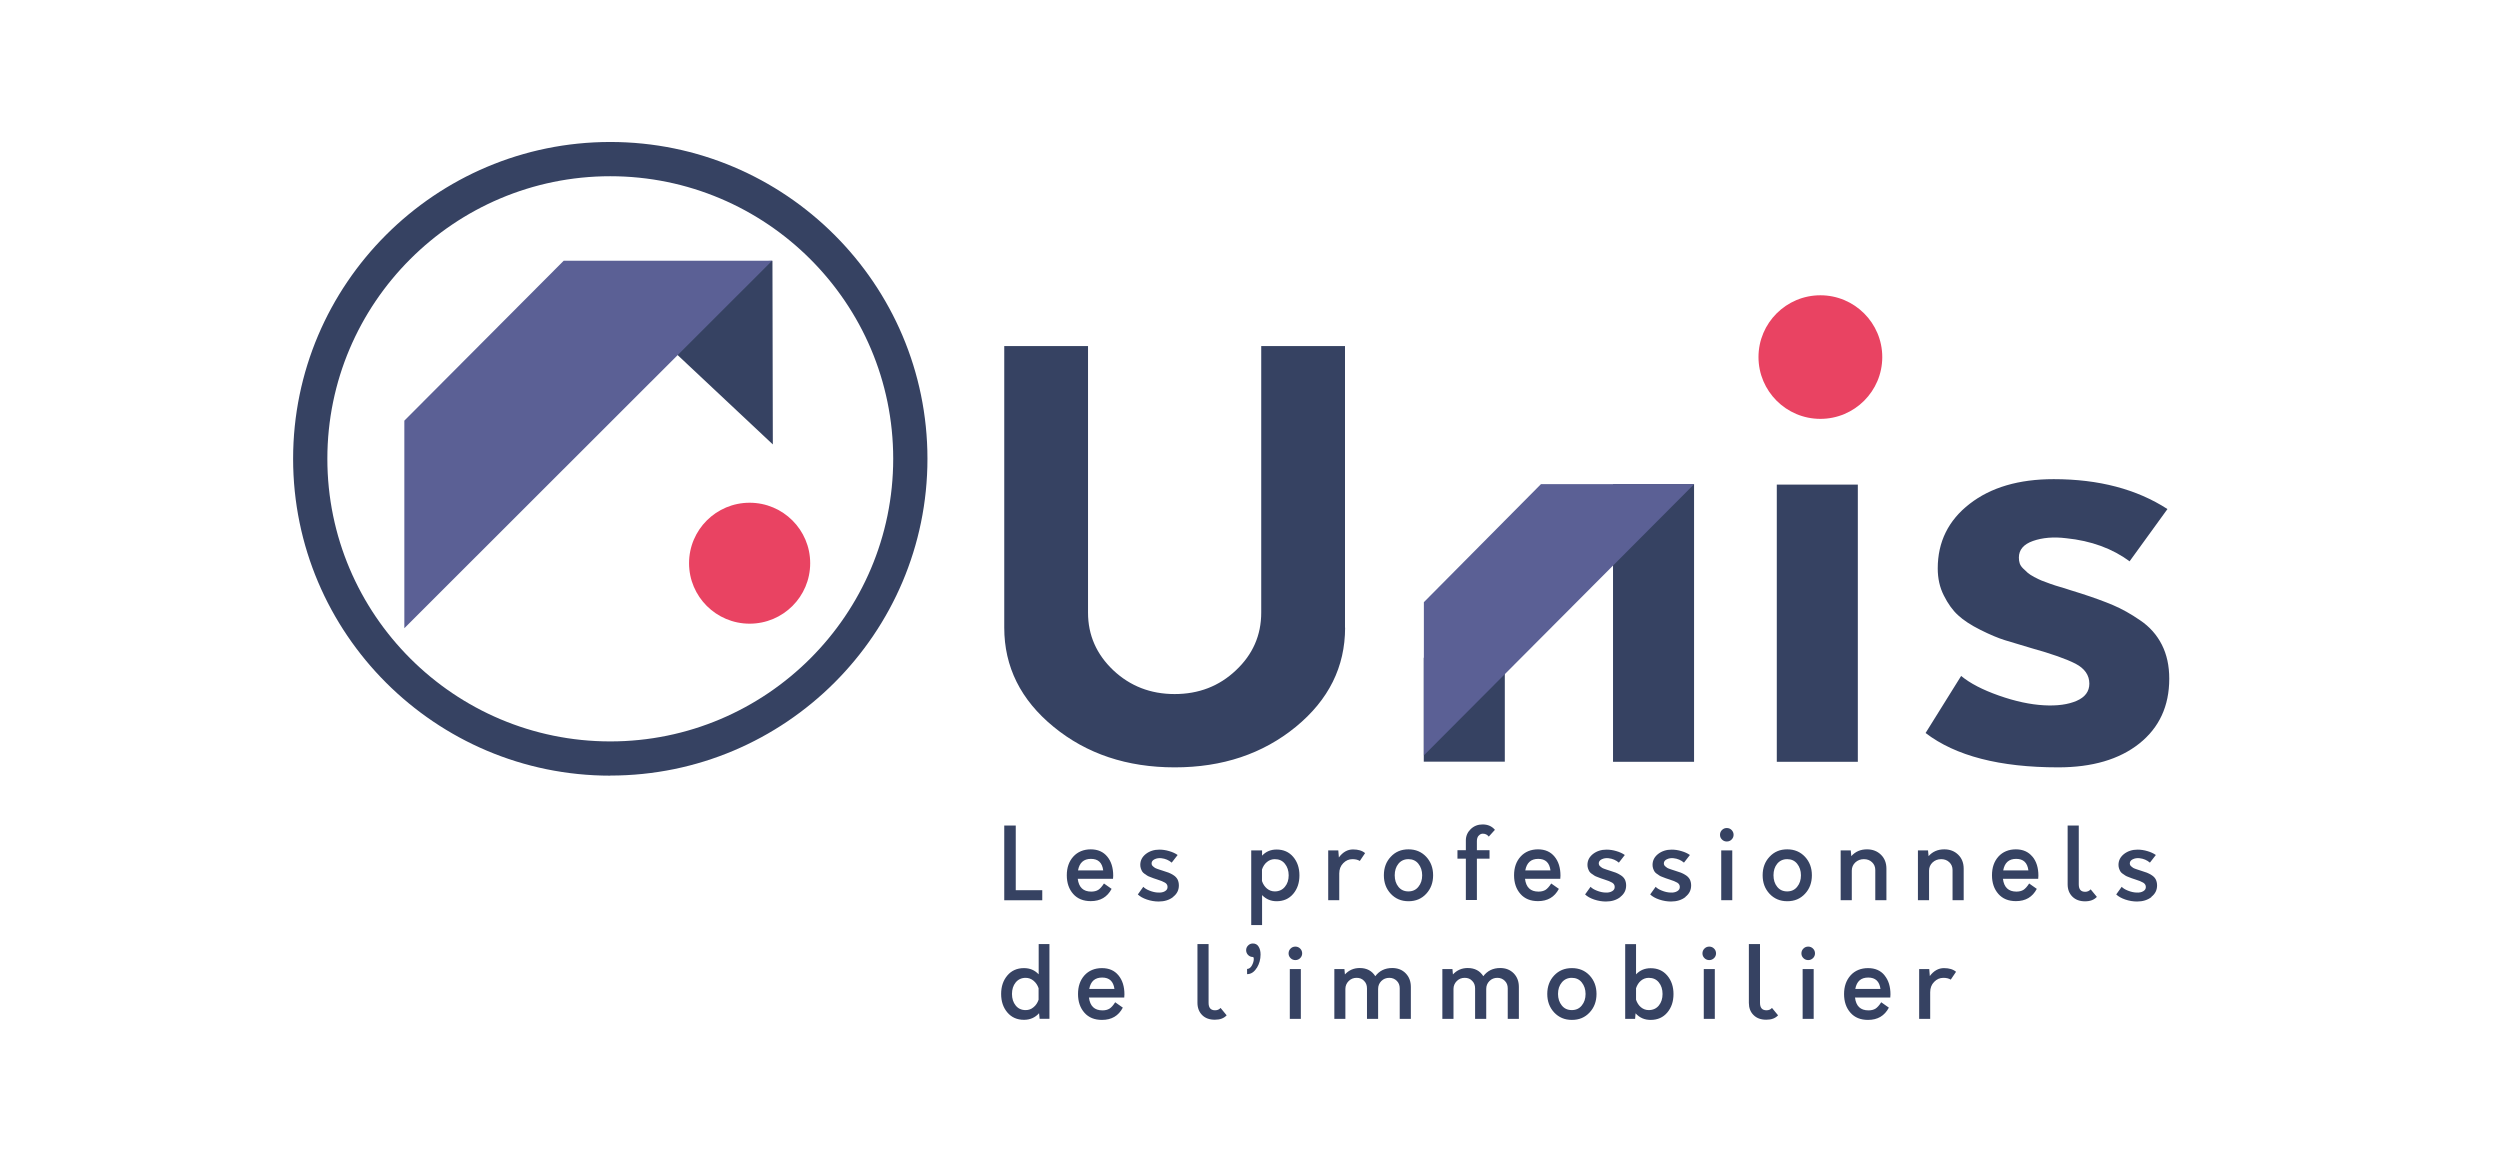 <?xml version="1.0" encoding="UTF-8"?>
<svg id="a" data-name="Calque 1" xmlns="http://www.w3.org/2000/svg" viewBox="0 0 265 124">
  <defs>
    <style>
      .b {
        fill: #5b6095;
      }

      .c {
        fill: #e94362;
      }

      .d {
        fill: #364262;
      }
    </style>
  </defs>
  <path class="d" d="M170.98,80.75h8.59v-29.43h-8.59v29.43ZM159.51,69.72h-8.59v11.02h8.59v-11.02ZM142.57,66.53v-29.85h-8.88v28.26c0,2.39-.89,4.43-2.68,6.11-1.78,1.69-3.95,2.52-6.5,2.52s-4.71-.84-6.5-2.52c-1.78-1.69-2.68-3.72-2.68-6.11v-28.26h-8.88v29.85c0,4.15,1.74,7.66,5.24,10.52,3.49,2.86,7.77,4.29,12.83,4.29s9.33-1.43,12.83-4.29c3.49-2.86,5.23-6.37,5.23-10.52M188.34,80.75h8.59v-29.38h-8.59v29.38ZM225.75,59.48l4-5.52c-3.26-2.11-7.28-3.17-12.06-3.17-3.69,0-6.66.87-8.91,2.62-2.25,1.74-3.38,4.03-3.38,6.84,0,1.06.21,2.02.65,2.88.43.86.93,1.56,1.5,2.08.57.53,1.36,1.05,2.38,1.56,1.02.51,1.88.87,2.59,1.09.71.22,1.65.5,2.83.85,2.12.59,3.67,1.14,4.65,1.64.98.51,1.47,1.22,1.47,2.12,0,.82-.45,1.43-1.35,1.82-.9.39-2.06.55-3.47.47-1.45-.08-3.04-.42-4.77-1.03-1.73-.61-3.06-1.3-4-2.08l-3.77,6.05c3.18,2.43,7.86,3.64,14.06,3.64,3.61,0,6.47-.84,8.59-2.52,2.12-1.69,3.18-3.98,3.18-6.88,0-1.37-.26-2.57-.79-3.61-.53-1.04-1.29-1.9-2.3-2.58-1-.69-1.96-1.22-2.88-1.61-.92-.39-2.05-.8-3.38-1.23-.28-.08-.65-.2-1.12-.35-.47-.16-.84-.27-1.12-.35-.28-.08-.61-.18-1-.32-.39-.14-.7-.26-.94-.35-.23-.1-.5-.22-.79-.38-.29-.16-.52-.3-.68-.44s-.32-.29-.5-.47-.29-.35-.35-.53c-.06-.18-.09-.38-.09-.62,0-.82.5-1.41,1.5-1.76,1-.35,2.17-.45,3.5-.29,2.67.27,4.92,1.1,6.77,2.47"/>
  <path class="c" d="M192.96,44.4c3.62,0,6.56-2.94,6.56-6.55s-2.94-6.55-6.56-6.55-6.56,2.94-6.56,6.55,2.94,6.55,6.56,6.55Z"/>
  <path class="d" d="M64.69,82.22c-18.54,0-33.62-15.07-33.62-33.59S46.15,15.05,64.69,15.05s33.62,15.07,33.62,33.58-15.08,33.58-33.62,33.58h0ZM64.69,18.68c-16.54,0-29.99,13.44-29.99,29.95s13.45,29.96,29.99,29.96,29.99-13.44,29.99-29.96-13.46-29.95-30-29.95Z"/>
  <path class="d" d="M81.92,47.11l-.04-19.47-19.53,1.1,19.57,18.37Z"/>
  <path class="b" d="M59.77,27.64h-.02l-16.89,16.95v22l38.98-38.95h-22.07Z"/>
  <path class="c" d="M79.46,66.11c3.55,0,6.42-2.87,6.42-6.41s-2.88-6.41-6.42-6.41-6.42,2.87-6.42,6.41,2.88,6.41,6.42,6.41Z"/>
  <path class="d" d="M204.56,103.46l-.06-.74h-1.07v5.28h1.17v-2.83c0-.44.14-.81.42-1.09.28-.29.6-.43.98-.43.31,0,.57.06.78.19l.56-.83c-.3-.26-.73-.39-1.28-.39-.58,0-1.08.28-1.5.84M199.33,104.83h-2.67c.15-.81.6-1.21,1.37-1.21s1.19.41,1.3,1.21ZM199.76,103.38c-.42-.51-1-.76-1.75-.76s-1.39.26-1.85.77c-.46.52-.69,1.17-.69,1.98s.23,1.47.68,1.98c.45.51,1.07.76,1.86.76,1.02,0,1.75-.43,2.21-1.3l-.81-.57c-.21.33-.42.56-.61.68-.2.12-.44.18-.74.18-.85,0-1.32-.45-1.43-1.36h3.74c.01-.07.02-.18.02-.33,0-.84-.21-1.51-.63-2.02M192.25,102.72h-1.17v5.28h1.17v-5.28ZM192.39,101.06c0-.2-.07-.37-.21-.51-.14-.14-.31-.21-.51-.21s-.37.07-.51.21c-.14.14-.21.31-.21.51s.07.36.21.5c.14.14.31.21.51.21s.36-.07.51-.21c.14-.14.21-.31.21-.5ZM188.48,107.63l-.65-.79c-.15.17-.34.25-.58.25-.46,0-.69-.26-.69-.79v-6.23h-1.18v6.23c0,.53.16.97.5,1.3.33.33.78.49,1.34.49s.96-.15,1.26-.47M181.77,102.72h-1.17v5.28h1.17v-5.28ZM181.9,101.06c0-.2-.07-.37-.21-.51-.14-.14-.31-.21-.51-.21s-.37.07-.51.21c-.14.14-.21.31-.21.51s.07.36.21.5c.14.14.31.21.51.21s.36-.07.51-.21c.14-.14.21-.31.21-.5ZM173.94,106.77c-.24-.2-.41-.47-.52-.8v-1.22c.11-.33.28-.6.52-.8.24-.2.52-.3.83-.3.45,0,.81.16,1.07.49.26.32.39.73.39,1.22s-.13.9-.39,1.22c-.26.32-.62.49-1.07.49-.31,0-.59-.1-.83-.3ZM173.42,103.26v-3.18h-1.15v7.92h1.05l.05-.59c.42.47.95.7,1.6.7.73,0,1.32-.26,1.76-.78.44-.52.66-1.17.66-1.96s-.22-1.44-.66-1.96c-.44-.52-1.02-.78-1.76-.78-.61,0-1.13.21-1.55.65M165.15,105.36c0-.49.13-.9.4-1.22.26-.32.62-.49,1.06-.49s.8.16,1.06.49c.26.33.4.73.4,1.22s-.13.89-.4,1.22c-.26.33-.62.49-1.06.49s-.8-.16-1.06-.49c-.26-.32-.4-.73-.4-1.22ZM169.23,105.36c0-.78-.24-1.43-.73-1.96-.49-.52-1.11-.78-1.88-.78s-1.39.26-1.88.78c-.49.52-.73,1.18-.73,1.96s.24,1.43.73,1.96c.49.52,1.11.79,1.88.79s1.39-.26,1.88-.79c.49-.52.73-1.18.73-1.96ZM157.24,103.49c-.36-.58-.91-.88-1.66-.88-.63,0-1.15.23-1.57.68l-.05-.57h-1.07v5.28h1.18v-3.17c0-.33.12-.61.35-.84s.51-.34.84-.34.58.1.79.32c.21.21.31.47.31.79v3.24h1.18v-3.17c0-.33.11-.61.34-.84.23-.23.51-.34.84-.34.32,0,.58.11.79.32.21.21.31.47.31.79v3.24h1.18v-3.38c0-.59-.18-1.07-.55-1.45-.37-.37-.84-.56-1.43-.56-.76,0-1.36.29-1.8.88M145.79,103.49c-.36-.58-.91-.88-1.66-.88-.63,0-1.15.23-1.57.68l-.05-.57h-1.07v5.28h1.17v-3.17c0-.33.12-.61.35-.84.23-.23.51-.34.84-.34s.58.1.79.32c.21.21.31.47.31.79v3.24h1.18v-3.17c0-.33.11-.61.34-.84.23-.23.51-.34.85-.34.31,0,.58.11.79.32.21.21.31.47.31.79v3.24h1.18v-3.38c0-.59-.18-1.07-.55-1.45-.36-.37-.84-.56-1.43-.56-.76,0-1.36.29-1.8.88M137.89,102.72h-1.17v5.28h1.17v-5.28ZM138.03,101.06c0-.2-.07-.37-.21-.51-.14-.14-.31-.21-.51-.21s-.37.07-.51.21c-.14.14-.21.31-.21.51s.07.36.21.5c.14.14.31.21.51.21s.37-.07.51-.21c.14-.14.21-.31.21-.5ZM133.23,102.59c.26-.43.39-.9.39-1.41,0-.34-.07-.62-.21-.84-.13-.22-.34-.33-.6-.33-.21,0-.37.07-.51.21-.14.14-.21.31-.21.5s.07.37.21.51c.14.14.31.21.5.21.07,0,.1.08.1.22,0,.21-.07.44-.2.68-.13.24-.3.36-.51.37v.55c.42,0,.76-.23,1.02-.66M130.03,107.63l-.65-.79c-.15.17-.34.25-.58.25-.46,0-.69-.26-.69-.79v-6.23h-1.18v6.23c0,.53.17.97.5,1.3.33.33.78.49,1.34.49s.96-.15,1.26-.47M118.13,104.83h-2.67c.15-.81.6-1.21,1.37-1.21s1.19.41,1.3,1.21ZM118.55,103.38c-.42-.51-1-.76-1.75-.76s-1.39.26-1.85.77c-.46.52-.68,1.17-.68,1.98s.23,1.47.68,1.98c.45.51,1.07.76,1.86.76,1.02,0,1.75-.43,2.21-1.3l-.81-.57c-.21.33-.41.56-.61.68-.2.12-.44.18-.74.18-.84,0-1.32-.45-1.43-1.36h3.74c.01-.07.02-.18.02-.33,0-.84-.21-1.51-.63-2.02ZM107.66,106.58c-.26-.32-.39-.73-.39-1.22s.13-.9.39-1.22c.26-.32.62-.49,1.06-.49.31,0,.59.1.84.31s.42.47.53.79v1.22c-.11.32-.28.59-.53.79-.24.21-.52.31-.84.31-.44,0-.8-.16-1.06-.49ZM110.09,103.27c-.42-.44-.93-.65-1.55-.65-.73,0-1.32.26-1.76.78-.44.52-.66,1.17-.66,1.96s.22,1.44.66,1.96c.44.52,1.03.78,1.76.78.64,0,1.18-.23,1.6-.7l.06.59h1.04v-7.92h-1.14v3.19h0Z"/>
  <path class="d" d="M228.05,95.06c.4-.31.6-.71.6-1.2,0-.25-.05-.46-.14-.64-.09-.18-.24-.33-.43-.45-.19-.12-.36-.21-.52-.27-.15-.06-.36-.13-.63-.21-.15-.05-.25-.08-.31-.1-.05-.02-.14-.05-.26-.09-.12-.04-.2-.08-.25-.11-.05-.03-.1-.08-.17-.13-.07-.05-.11-.11-.14-.16-.03-.06-.04-.12-.04-.19,0-.18.11-.33.32-.43.21-.1.45-.14.71-.11.44.05.8.21,1.1.47l.63-.81c-.24-.17-.54-.31-.89-.41-.36-.11-.71-.16-1.05-.16-.56,0-1.04.16-1.43.46-.39.31-.59.69-.59,1.16,0,.13.02.26.06.38s.09.22.14.31c.05.08.13.17.25.25.11.08.21.14.28.19.07.05.19.1.35.16.16.06.27.1.34.13.06.02.19.06.36.12.38.12.66.23.84.34.18.11.28.26.28.46s-.09.34-.28.45c-.18.11-.43.16-.72.14-.29-.01-.59-.08-.89-.2-.31-.12-.53-.26-.67-.41l-.58.81c.23.22.55.4.96.54.41.14.83.21,1.25.21.61,0,1.12-.16,1.52-.47M222.26,95.06l-.65-.79c-.15.17-.34.26-.58.26-.46,0-.68-.26-.68-.79v-6.23h-1.18v6.23c0,.54.17.97.5,1.3.33.33.78.5,1.34.5s.96-.16,1.26-.47ZM215.01,92.26h-2.67c.15-.81.6-1.22,1.37-1.22s1.19.4,1.3,1.22ZM215.43,90.8c-.42-.51-1-.77-1.75-.77s-1.39.26-1.85.77c-.46.52-.68,1.17-.68,1.98s.23,1.47.68,1.98c.45.51,1.07.76,1.86.76,1.02,0,1.75-.43,2.21-1.3l-.81-.57c-.21.33-.42.56-.61.68-.2.12-.45.18-.74.18-.84,0-1.32-.45-1.43-1.36h3.74c.01-.07.02-.18.02-.33,0-.84-.21-1.51-.63-2.02M204.43,90.77l-.06-.63h-1.07v5.28h1.18v-3.14c0-.34.13-.63.37-.86.25-.23.55-.35.91-.35s.64.11.87.33c.23.22.34.49.34.82v3.2h1.18v-3.34c0-.6-.19-1.1-.58-1.48-.39-.38-.88-.57-1.48-.57-.68,0-1.24.24-1.67.73M196.24,90.77l-.06-.63h-1.07v5.28h1.18v-3.14c0-.34.13-.63.37-.86.25-.23.55-.35.91-.35s.64.11.87.33c.23.22.34.49.34.82v3.2h1.18v-3.34c0-.6-.19-1.1-.58-1.48-.39-.38-.88-.57-1.48-.57-.68,0-1.24.24-1.67.73M187.99,92.78c0-.49.13-.9.39-1.22.26-.32.62-.49,1.06-.49s.8.16,1.06.49c.26.33.4.73.4,1.22s-.13.89-.4,1.22c-.26.33-.62.49-1.06.49s-.8-.16-1.06-.49c-.26-.32-.39-.73-.39-1.22ZM192.06,92.78c0-.78-.24-1.43-.73-1.96-.49-.52-1.11-.79-1.88-.79s-1.39.26-1.88.79c-.49.52-.73,1.17-.73,1.96s.24,1.43.73,1.96c.49.52,1.11.79,1.88.79s1.39-.26,1.88-.79c.49-.52.73-1.18.73-1.96ZM183.62,90.14h-1.17v5.28h1.17v-5.28ZM183.76,88.49c0-.2-.07-.36-.21-.51-.14-.14-.31-.21-.51-.21s-.37.07-.51.21c-.14.14-.21.31-.21.51s.07.36.21.5c.14.14.31.21.51.21s.37-.07.51-.21c.14-.14.21-.31.21-.5ZM178.66,95.06c.4-.31.6-.71.6-1.2,0-.25-.05-.46-.14-.64-.1-.18-.24-.33-.43-.45-.19-.12-.36-.21-.52-.27-.15-.06-.36-.13-.63-.21-.15-.05-.25-.08-.31-.1-.05-.02-.15-.05-.26-.09-.12-.04-.2-.08-.25-.11-.05-.03-.1-.08-.17-.13-.07-.05-.11-.11-.14-.16-.03-.06-.04-.12-.04-.19,0-.18.11-.33.32-.43.21-.1.45-.14.71-.11.44.05.8.21,1.1.47l.63-.81c-.24-.17-.54-.31-.89-.41-.36-.11-.7-.16-1.05-.16-.56,0-1.04.16-1.43.46-.39.31-.59.69-.59,1.16,0,.13.02.26.06.38s.09.22.14.31c.05.08.13.17.25.25.12.08.21.14.28.19.07.05.18.1.35.16.16.06.27.1.34.13s.18.06.36.12c.38.12.66.23.84.34.18.11.27.26.27.46s-.09.34-.28.45c-.19.11-.43.16-.72.14-.29-.01-.59-.08-.89-.2-.31-.12-.53-.26-.67-.41l-.58.81c.23.22.55.4.96.54.42.14.83.21,1.25.21.61,0,1.12-.16,1.52-.47M171.77,95.06c.4-.31.6-.71.6-1.2,0-.25-.05-.46-.14-.64-.1-.18-.24-.33-.44-.45-.19-.12-.36-.21-.52-.27-.15-.06-.36-.13-.63-.21-.15-.05-.25-.08-.31-.1-.05-.02-.14-.05-.26-.09-.12-.04-.2-.08-.25-.11-.05-.03-.1-.08-.17-.13-.07-.05-.11-.11-.14-.16-.02-.06-.04-.12-.04-.19,0-.18.11-.33.32-.43.21-.1.45-.14.71-.11.44.05.8.21,1.1.47l.63-.81c-.24-.17-.54-.31-.89-.41-.36-.11-.71-.16-1.05-.16-.56,0-1.04.16-1.43.46-.39.31-.59.69-.59,1.16,0,.13.02.26.06.38s.09.22.14.31c.05.08.13.17.25.25.12.08.21.14.28.19.07.05.18.1.35.16.16.06.27.1.34.13.06.02.19.06.36.12.38.12.66.23.84.34.18.11.27.26.27.46s-.09.34-.28.45-.43.16-.72.14c-.29-.01-.59-.08-.89-.2-.31-.12-.53-.26-.67-.41l-.58.81c.23.22.55.4.96.54.42.14.83.21,1.25.21.61,0,1.12-.16,1.52-.47M164.35,92.26h-2.67c.15-.81.6-1.22,1.37-1.22s1.19.4,1.3,1.22ZM164.78,90.8c-.42-.51-1-.77-1.75-.77s-1.39.26-1.85.77c-.46.51-.69,1.17-.69,1.98s.23,1.47.68,1.98c.45.51,1.07.76,1.86.76,1.02,0,1.75-.43,2.21-1.3l-.81-.57c-.21.33-.42.56-.61.68-.2.12-.44.18-.74.18-.85,0-1.32-.45-1.43-1.36h3.74c.01-.07.02-.18.02-.33,0-.84-.21-1.51-.63-2.02M156.73,88.6c.12-.15.26-.23.45-.23.26,0,.47.1.63.31l.65-.72c-.32-.38-.76-.57-1.3-.57-.5,0-.91.16-1.26.49-.34.33-.52.73-.52,1.2v1.04h-.89v.9h.89v4.38h1.17v-4.38h1.34v-.9h-1.34v-.97c0-.23.06-.42.18-.57M147.84,92.78c0-.49.13-.9.39-1.22.26-.32.62-.49,1.06-.49s.8.16,1.06.49c.26.33.4.73.4,1.22s-.13.89-.4,1.22c-.26.33-.62.49-1.06.49s-.8-.16-1.06-.49c-.26-.32-.39-.73-.39-1.22ZM151.91,92.78c0-.78-.24-1.43-.73-1.96-.49-.52-1.11-.79-1.88-.79s-1.39.26-1.88.79c-.49.52-.73,1.17-.73,1.96s.24,1.43.73,1.96c.49.52,1.11.79,1.88.79s1.39-.26,1.88-.79c.49-.53.73-1.18.73-1.96ZM141.92,90.88l-.06-.74h-1.07v5.28h1.17v-2.83c0-.44.14-.81.42-1.09.28-.29.6-.43.98-.43.31,0,.57.06.78.19l.56-.83c-.3-.26-.73-.39-1.28-.39-.58,0-1.08.28-1.5.85M134.3,94.19c-.24-.2-.42-.47-.53-.8v-1.22c.11-.33.28-.6.53-.8.24-.2.52-.3.83-.3.45,0,.81.16,1.07.49.26.32.4.73.4,1.22s-.13.9-.4,1.22c-.26.32-.62.49-1.07.49-.31,0-.59-.1-.83-.3ZM133.78,90.68v-.54h-1.15v7.92h1.15v-3.18c.42.43.93.65,1.54.65.73,0,1.32-.26,1.76-.78.44-.52.66-1.17.66-1.96s-.22-1.44-.66-1.96c-.44-.52-1.03-.78-1.76-.78-.61,0-1.13.21-1.54.65M124.36,95.06c.4-.31.6-.71.6-1.2,0-.25-.05-.46-.14-.64-.1-.18-.24-.33-.43-.45-.19-.12-.36-.21-.52-.27-.15-.06-.36-.13-.63-.21-.15-.05-.25-.08-.31-.1-.05-.02-.14-.05-.26-.09-.12-.04-.2-.08-.25-.11-.05-.03-.1-.08-.17-.13-.07-.05-.11-.11-.14-.16-.03-.06-.04-.12-.04-.19,0-.18.11-.33.32-.43.21-.1.45-.14.71-.11.44.05.8.21,1.1.47l.63-.81c-.24-.17-.54-.31-.89-.41-.36-.11-.71-.16-1.05-.16-.56,0-1.04.16-1.43.46-.39.31-.59.69-.59,1.16,0,.13.02.26.06.38.04.12.09.22.14.31.05.08.13.17.25.25.12.08.21.14.28.19.07.05.18.1.35.16.16.06.27.1.34.13.06.02.18.06.36.12.38.12.66.23.84.34.18.11.27.26.27.46s-.09.34-.28.45c-.18.11-.43.16-.73.14-.29-.01-.59-.08-.89-.2-.31-.12-.53-.26-.67-.41l-.58.81c.23.22.55.4.96.54.41.14.83.21,1.25.21.61,0,1.12-.16,1.52-.47M116.94,92.26h-2.67c.15-.81.6-1.22,1.37-1.22s1.19.4,1.3,1.22ZM117.37,90.8c-.42-.51-1-.77-1.75-.77s-1.39.26-1.85.77c-.46.51-.69,1.17-.69,1.98s.23,1.47.68,1.98c.45.51,1.08.76,1.86.76,1.02,0,1.75-.43,2.21-1.3l-.81-.57c-.21.33-.42.56-.61.68-.2.12-.44.18-.74.18-.84,0-1.32-.45-1.43-1.36h3.74c.01-.07.02-.18.02-.33,0-.84-.21-1.51-.63-2.02M110.48,95.42v-1.06h-2.81v-6.85h-1.22v7.92h4.03Z"/>
  <path class="b" d="M163.35,51.32h-.01l-12.41,12.51v16.24l28.65-28.75h-16.22Z"/>
</svg>